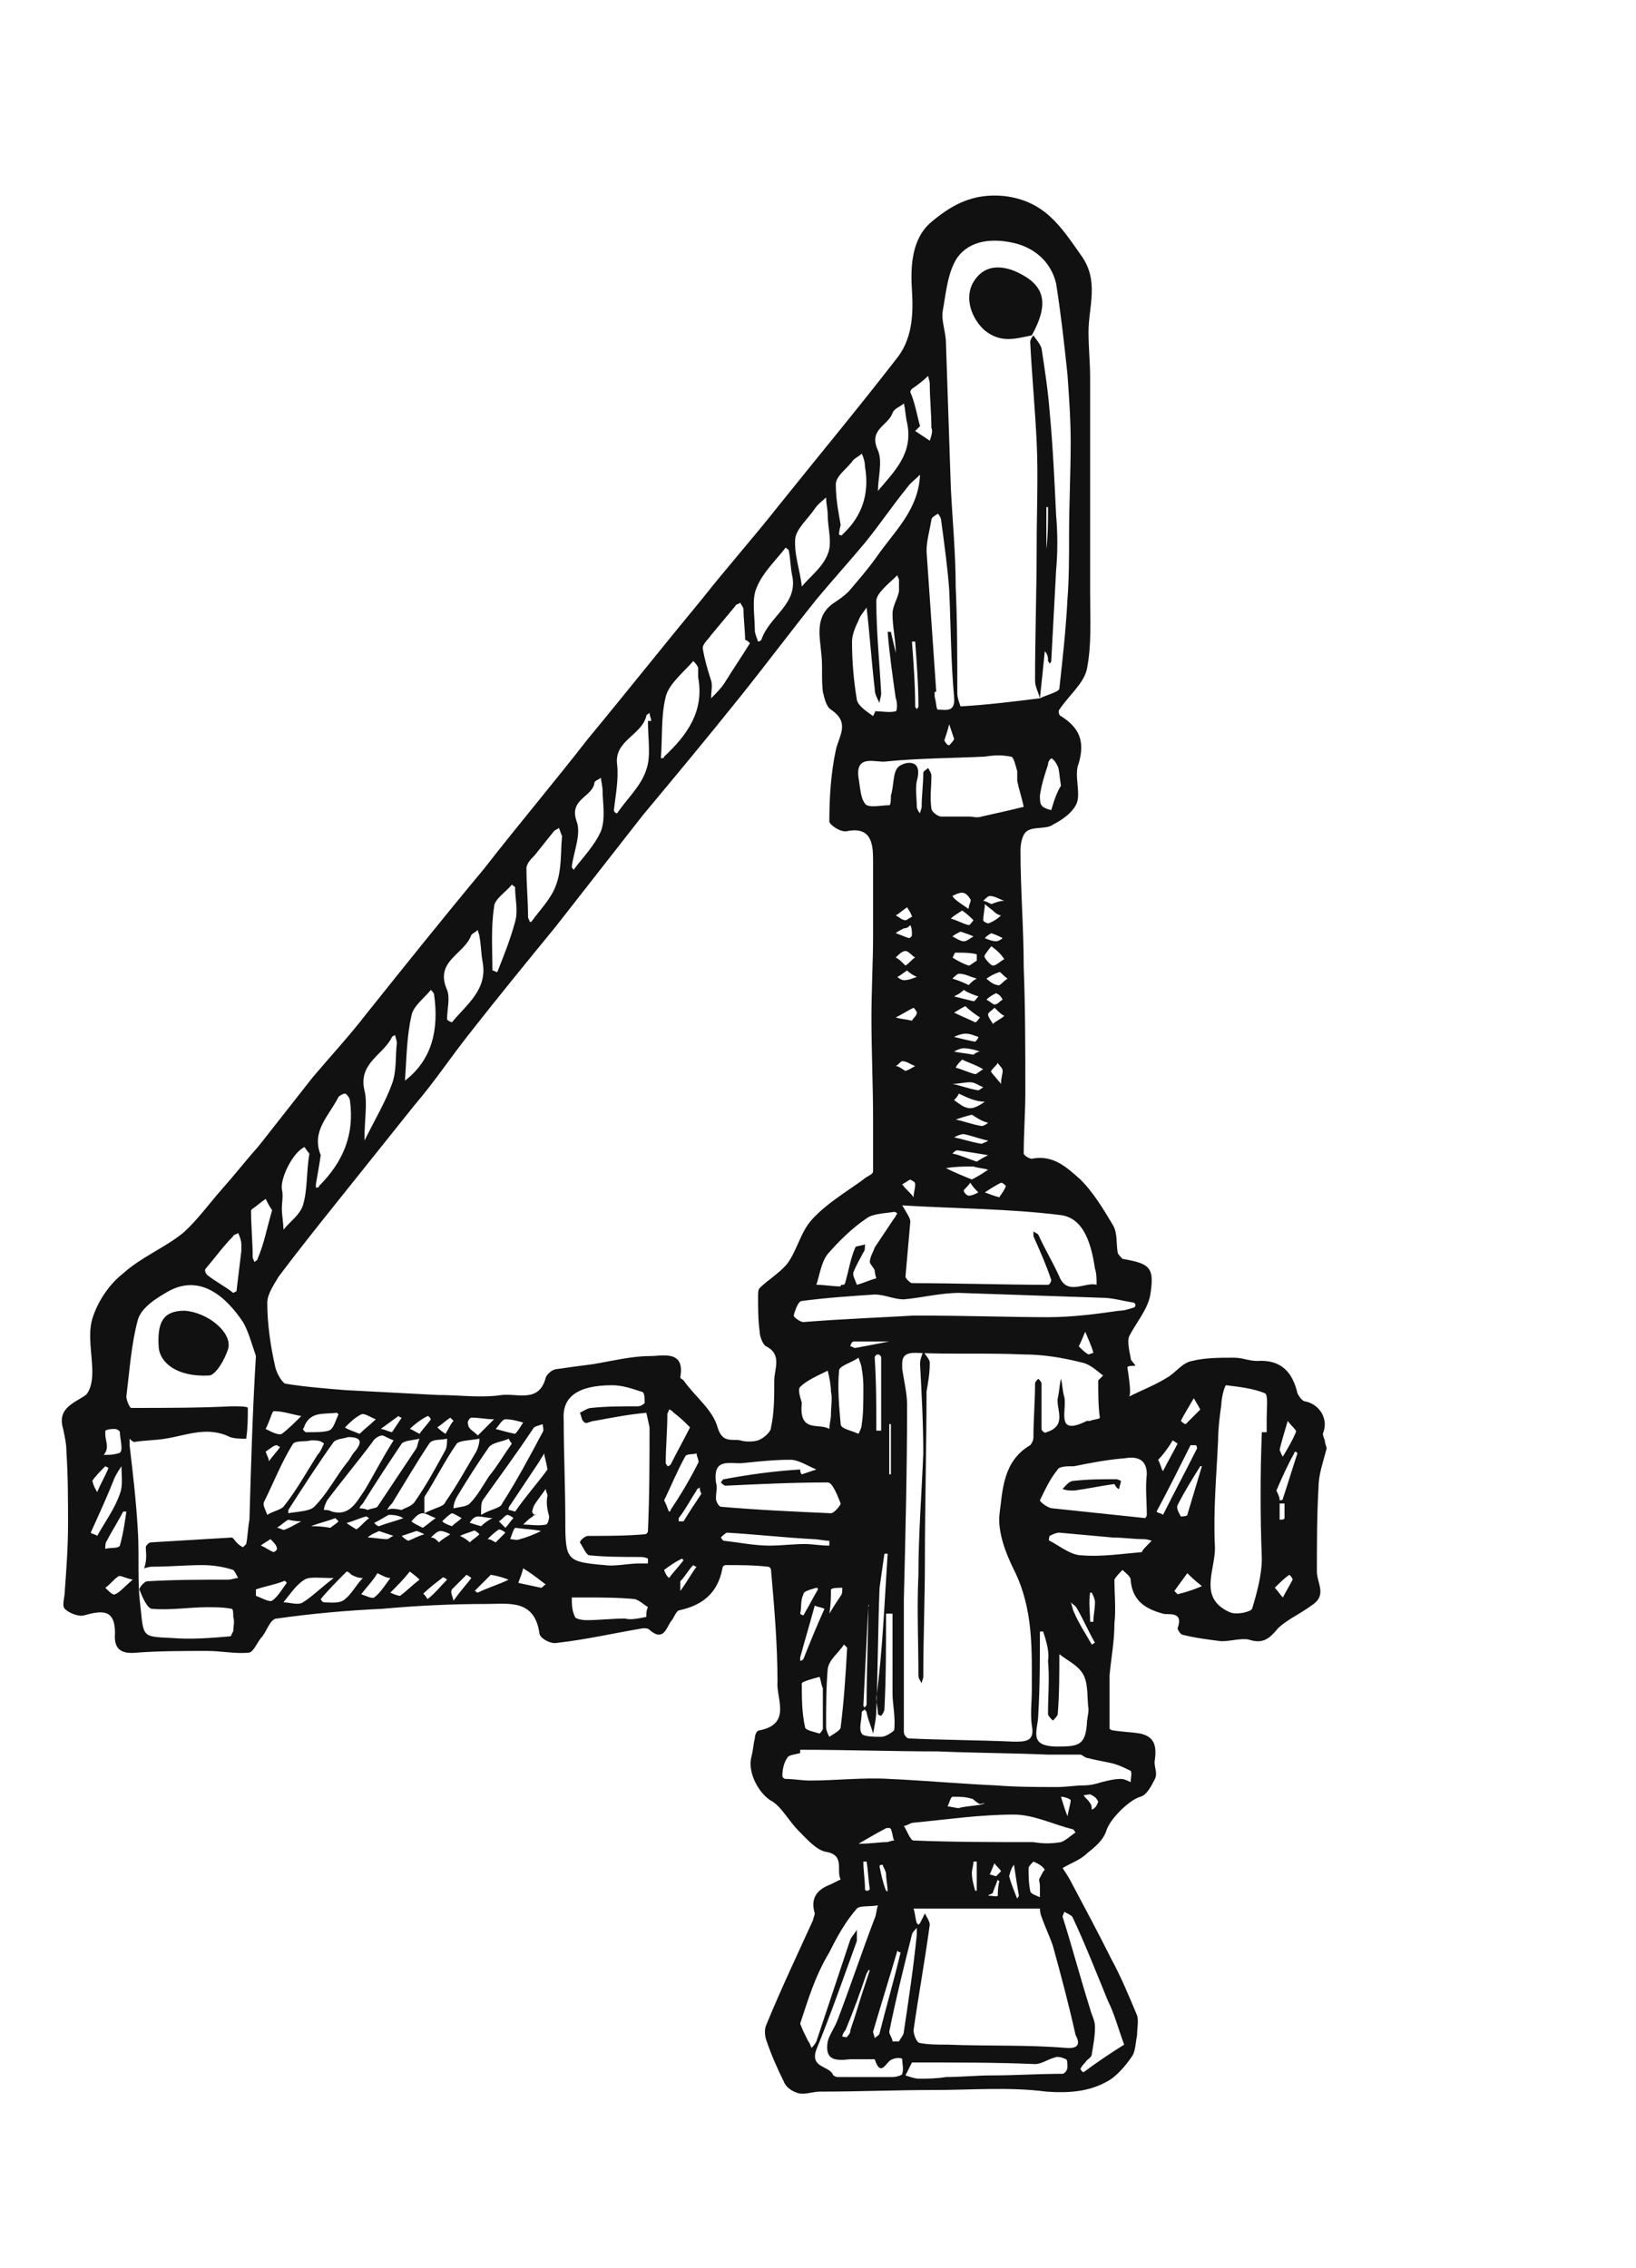 <?xml version="1.0" encoding="utf-8"?>
<!-- Generator: Adobe Illustrator 19.1.0, SVG Export Plug-In . SVG Version: 6.00 Build 0)  -->
<svg version="1.1" id="Layer_1" xmlns="http://www.w3.org/2000/svg" xmlns:xlink="http://www.w3.org/1999/xlink" x="0px" y="0px"
	 width="101px" height="140px" viewBox="0 0 101 140" style="enable-background:new 0 0 101 140;" xml:space="preserve">
<style type="text/css">
	.st0{fill-rule:evenodd;clip-rule:evenodd;fill:#111111;}
</style>
<g>
	<g>
		<path class="st0" d="M69.7,86.2c0.8-0.4,1.6-0.7,2.4-1.2c0.5-0.3,0.9-0.9,1.5-1c0.8-0.2,1.7-0.2,2.6-0.2c0.5,0,0.9,0.2,1.4,0.2
			c1.5-0.1,2.2,0.7,2.5,2c0.1,0.2,0.3,0.5,0.5,0.5c0.9,0.2,1.4,1.1,1.1,1.9c-0.1,0.2,0.1,0.4,0.1,0.6c0,0.1,0.1,0.3,0.1,0.4
			c-0.2,0.8-0.5,1.6-0.5,2.4c-0.1,1.7-0.1,3.5-0.1,5.2c0,0.7,0.6,1.4-0.2,2c-0.4,0.3-0.9,0.6-1.4,0.9c-0.3,0.2-0.6,0.4-0.8,0.6
			c-0.5,0.6-0.9,1-1.8,0.7c-0.5-0.1-1.1,0.1-1.7,0.1c-0.8-0.1-1.6-0.2-2.4-0.4c-0.1,0-0.3-0.3-0.3-0.4c0.4-1.1-0.6-0.8-0.9-0.9
			c-1.1-0.3-1.9-0.8-2-2.1c0-0.2-0.3-0.4-0.5-0.6c-0.2,0.2-0.4,0.4-0.5,0.6c0,0.9,0.1,1.8,0,2.7c0,1.1-0.2,2.1-0.3,3.2
			c0,1.1,0,2.2,0,3.3c0,0,0.1,0.1,0.2,0.1c0.6,0.1,1.1,0.1,1.7,0.2c0.9,0.2,1,0.8,0.9,1.6c-0.1,0.4,0.2,0.8,0,1.2
			c-0.2,0.4-0.5,1-0.9,1.1c-0.7,0.2-1.9,1.4-2.1,2.1c-0.2,0.6-0.7,1-1.2,1.4c-0.4,0.4-1,0.6-1.5,0.9c0.2,0.3,0.4,0.6,0.6,1
			c0.8,1.5,1.6,3,2.4,4.6c0.6,1.1,1.1,2.3,1.6,3.5c0.1,0.3,0,0.8,0,1.2c-0.1,0.5-0.1,1-0.3,1.3c-0.4,0.6-1,1.3-1.6,1.6
			c-1.1,0.6-2.3,0.7-3.7,0.6c-2.3-0.3-4.6-0.1-6.9-0.1c-2.4,0-4.7,0.1-7.1,0.1c-0.4,0-0.9,0.2-1.3,0.1c-0.4-0.1-0.8-0.4-0.9-0.7
			c-0.4-0.8-0.8-1.7-1.1-2.6c-0.1-0.3-0.1-0.7,0-0.9c0.9-2.2,1.9-4.3,2.9-6.5c0-0.1,0.1-0.3,0.1-0.4c-0.3-1,0.2-1.5,1-1.8
			c0.2-0.1,0.4-0.2,0.6-0.3c-0.3-0.5,0.3-1.5-0.9-1.7c-0.6-0.1-1.2-0.8-1.7-1.3c-0.6-0.6-1-1.4-1.6-1.8c-0.8-0.4-1.6-1.8-1.3-2.8
			c0.1-0.4,0.1-0.7,0.2-1.1c0-0.2,0.1-0.5,0.3-0.5c2-0.4,1-2,1.1-3c0-2.3-0.2-4.6-0.4-6.9c0-0.1-0.1-0.2-0.2-0.2
			c-0.9-0.1-1.7-0.1-2.6-0.1c-0.1,0-0.2,0.1-0.2,0.2c-0.3,1.6-1.3,2.3-2.7,2.6c-0.2,0.1-0.3,0.5-0.5,0.7c-0.3,0.5-0.5,1.2-1.3,0.5
			c-0.1-0.1-0.2-0.1-0.4-0.1c-1.8,0.3-3.5,0.7-5.3,0.9c-0.4,0.1-1.1-0.3-1.1-0.6c-0.3-2.1-1.9-1.8-3.2-1.8c-2.2,0-4.3,0.1-6.5,0.3
			c-2.2,0.1-4.4,0.3-6.5,0.6c-0.4,0-0.6,0.7-0.9,1.1c-0.3,0.3-0.5,0.9-0.8,1c-0.8,0.1-1.7-0.1-2.6-0.1c-1.4,0-2.9,0-4.3,0.1
			c-0.9,0.1-1.5-0.1-1.4-1.2c0-1.5-0.8-1.4-1.9-1.1c-0.3,0.1-0.9-0.1-1.2-0.4c-0.2-0.2,0-0.7,0-1.1c0.1-1.4,0.2-2.7,0.2-4.1
			c0-1.5,0-3-0.1-4.5c0-0.5-0.1-0.9-0.2-1.4c-0.4-1.3,0.7-1.6,1.4-2.1c0.3-0.3,0.4-0.9,0.4-1.4c0-1.1-0.3-2.3,0-3.3
			c0.3-1,1-2.1,1.9-2.8c1.1-1,2.6-1.6,3.7-2.5c0.9-0.8,1.6-1.8,2.4-2.7c0.8-0.9,1.5-1.8,2.3-2.7c1.1-1.4,2.2-2.8,3.3-4.2
			c1.1-1.3,2.3-2.6,3.3-3.9c2.4-3,4.8-6,7.3-9c2.1-2.7,4.3-5.3,6.4-8c2.4-2.9,4.7-5.8,7.1-8.7c1.5-1.9,3.1-3.7,4.6-5.6
			c2.4-3,4.9-6,7.3-9.1c1-1.2,1.1-2.7,1-4.3c-0.1-1.5,0-3.2,1.2-4.2c1.2-1,2.5-1.8,4.5-1.6c2.5,0.3,3.5,1.9,4.7,3.6
			c1.2,1.6,0.5,3.2,0.5,4.8c0,0.9,0.1,1.9,0.1,2.8c0,2.8,0,5.6,0,8.5c0,1.6,0,3.2,0,4.8c0,1.6,0.1,3.2-0.2,4.7
			c-0.2,0.9-1.1,1.6-1.7,2.5c-0.1,0.1,0,0.4,0.1,0.4c1.1,0.7,1.5,1.5,1.1,2.9c-0.3,0.7,0.1,1.7-0.1,2.4c-0.2,0.6-0.9,1.1-1.5,1.4
			c-0.4,0.3-1.2,0.1-1.6,0.4c-0.3,0.2-0.4,0.8-0.4,1.2c0,2.4,0.2,4.8,0.2,7.2c0.1,2.6,0.1,5.1,0.1,7.7c0,1.3-0.1,2.5-0.1,3.8
			c0,0.1,0.4,0.4,0.6,0.3c1.3-0.2,2.1,0.6,2.9,1.3c0.8,0.8,1.4,1.8,2,2.8c0.3,0.5,0.2,1.1,0.3,1.7c0,0.1,0.2,0.3,0.3,0.4
			c1.7,0.3,2,0.5,1.7,2.3c-0.2,0.9-0.9,1.7-1.3,2.5c-0.1,0.3,0,0.8,0.1,1.3c0,0.2,0.2,0.3,0.3,0.5c-0.2,0-0.5,0-0.5,0.1
			C69.8,85.7,69.8,86.1,69.7,86.2L69.7,86.2z M64.2,43.1L64.2,43.1c0.4-0.2,1.2-0.4,1.2-0.6c0.2-1.8,0.4-3.6,0.5-5.5
			c0.1-1.3,0.1-2.6,0.1-4c0-1.9,0.1-3.8,0.1-5.7c0-1.4-0.1-2.8-0.2-4.2c-0.2-1.9-0.4-3.7-0.7-5.6c-0.3-1.3-1.3-2.2-2.6-2.5
			c-1.3-0.3-2.7-0.2-3.5,0.9c-0.6,0.9-0.7,2.2-0.9,3.3c-0.1,0.6,0.2,1.3,0.2,2c0.1,3,0.2,5.9,0.3,8.9c0.1,2,0.3,4.1,0.3,6.1
			c0.1,2.2,0.1,4.4,0.1,6.6c0,0.3,0.2,0.8,0.2,0.8C61,43.5,62.6,43.3,64.2,43.1L64.2,43.1L64.2,43.1z M56.8,29.3L56.8,29.3
			c-0.3,0.3-0.6,0.5-0.8,0.8c-0.9,1.1-1.7,2.3-2.6,3.4c-1,1.2-2,2.3-3,3.5c-1.6,2-3.1,4-4.7,6c-2,2.5-4,4.9-6,7.3
			c-1.8,2.3-3.6,4.6-5.4,6.9c-1.8,2.2-3.6,4.4-5.4,6.7c-1.1,1.4-2.1,2.9-3.3,4.3c-1.6,2-3.2,4-4.8,6c-1.2,1.5-2.4,3-3.6,4.6
			c-0.3,0.5-0.7,1.1-0.7,1.6c0,1.3,0.2,2.7,0.5,4c0.1,0.4,0.4,0.9,0.6,1c1.2,0.2,2.5,0.3,3.7,0.4c1.9,0.1,3.8,0.2,5.7,0.3
			c1.3,0,2.7,0.2,4,0c1-0.1,2.3,0.5,2.7-1.1c0.1-0.2,0.4-0.5,0.7-0.5c0.7-0.1,1.4-0.2,2.2-0.3c1.2-0.2,2.4-0.5,3.5-0.5
			c0.8,0,2.2-0.4,1.9,1.3c0,0.1,0.1,0.1,0.2,0.2c0.7,1,1.8,1.8,2.1,2.9c0.3,1,0.9,0.7,1.4,0.8c0.3,0.1,0.8,0.1,1.1,0
			c0.3-0.1,0.8-0.5,0.8-0.8c0.2-0.9,0.2-1.9,0.2-2.9c0-0.7,0.5-1.6-0.5-2.1c-0.2-0.1-0.4-0.6-0.4-0.9c-0.1-0.7-0.1-1.5-0.1-2.2
			c0-0.2,0-0.4,0.1-0.5c0.5-0.5,1.2-0.9,1.7-1.5c0.6-0.8,0.8-1.9,1.5-2.7c0.9-1,2.1-1.7,3.2-2.5c0.2-0.2,0.6-0.3,0.6-0.5
			c0-1.1,0-2.2,0-3.2c0-2.1-0.1-4.2-0.1-6.3c0-1.7,0.1-3.4,0.1-5.1c0-1.5,0-3.1,0-4.6c0-1-0.1-2.1-1.6-1.8c-0.4,0.1-1.1-0.4-1.1-0.6
			c0-1.5,0.1-3,0.4-4.4c0.2-0.9,0.9-1.7-0.3-2.5c-0.3-0.2-0.4-0.7-0.5-1.1c-0.1-0.8,0-1.6-0.1-2.4c-0.1-1.1-0.4-2.3,0.8-3.1
			c0.3-0.2,0.6-0.4,0.9-0.7c0.6-0.7,1.2-1.4,1.7-2.1C55.2,32.8,56.7,31.5,56.8,29.3L56.8,29.3z M67.8,85.2L67.8,85.2
			c0.1-0.1,0.2-0.2,0.3-0.3c-0.4-0.3-0.8-0.7-1.3-0.8c-1.2-0.3-2.4-0.5-3.6-0.5c-2.2-0.1-4.5,0-6.7-0.1c-0.9,0-0.8,0.5-0.8,1
			c0.1,0.7,0.3,1.5,0.3,2.2c0,4-0.1,8-0.2,12c0,2.7,0,5.5,0,8.2c0,0.2,0.2,0.4,0.3,0.4c2.2,0.1,4.3,0.1,6.5,0.2c0.7,0,1.3,0,1.1-1
			c-0.1-0.7,0-1.5,0-2.2c0-2.5,0.1-5-1.1-7.4c-0.5-1-1-2.3-0.9-3.4c0.2-1.5,0.2-3.3,1.9-4.3c0.1-0.1,0.2-0.3,0.2-0.5
			c0-1.1,0.1-2.2,0.1-3.3c0-0.1,0.1-0.2,0.2-0.3c0.1,0.1,0.2,0.2,0.2,0.3c0,0.9,0,1.9,0,2.8c0,0.1,0.2,0.3,0.3,0.2
			c1.3-0.4,0.6-1.4,0.7-2.1c0.1-0.4,0.1-0.8,0.2-1.2c0.1,0.4,0.1,0.8,0.2,1.1c0.2,0.8-0.6,2.5,1.4,1.5c0,0,0.1,0,0.2,0
			c0.2-0.1,0.6-0.1,0.6-0.2C67.8,86.8,67.8,86,67.8,85.2L67.8,85.2z M15.8,83.7L15.8,83.7c-0.3-0.9-0.5-1.6-0.8-2.1
			c-1-1.5-2.6-3-4.6-1.9c-0.7,0.4-1.7,1-1.9,1.8C8.1,83,8,84.6,7.8,86.2c0,0.2,0.2,0.7,0.3,0.7c2.1,0,4.2,0,6.2-0.1c0.4,0,1,0,1,0.1
			c0,0.6,0,1.2-0.1,1.9c-0.3,0-0.7,0-1-0.1c-1.4-0.7-2.7-0.1-4,0.1c-0.6,0.1-1.3,0.1-1.9,0.2c-0.1,0-0.2-0.1-0.3-0.2
			c0,0.1,0,0.2,0,0.4c0.2,1.7,0.4,3.4,0.5,5.1c0.1,1.4,0,2.8,0.1,4.2c0.3,2.6,0,2.5,2,2.6c1.2,0.1,2.4,0,3.6-0.1
			c0.1,0,0.1-0.2,0.2-0.3c0-0.3,0.1-0.6,0-0.9c0-0.2,0-0.5-0.1-0.5c-0.5-0.1-1-0.1-1.5-0.1c-1.1,0-2.3,0.2-3.4,0.1
			c-0.3,0-0.6-0.7-0.8-1.2c0-0.1,0.3-0.5,0.5-0.5c1.7-0.1,3.4-0.1,5-0.1c0.2,0,0.4-0.1,0.6-0.1c-0.1-0.2-0.2-0.4-0.3-0.5
			c-0.6-0.2-1.3-0.3-1.9-0.3c-1,0-2,0.1-3.1,0.1c-0.2,0-0.5,0.1-0.5,0.1C9.1,96.2,9,95.8,9,95.5c0-0.1,0.2-0.3,0.3-0.3
			c1.7-0.1,3.3-0.2,5-0.3c0.1,0,0.2,0.2,0.3,0.3c0.1,0.1,0.2,0.2,0.4,0.3c0,0,0.2-0.2,0.2-0.2c0.1-0.5,0.1-1,0.2-1.5
			C15.5,90.3,15.6,86.9,15.8,83.7L15.8,83.7z M58.1,117.8L58.1,117.8C58.1,117.8,58.1,117.8,58.1,117.8c-0.3,0-0.7,0-1,0
			c-0.2,0-0.5,0-0.7,0c0.1,0.3,0.1,0.6,0.2,0.9c0,0,0.1,0.1,0.1,0.1c0,0,0.1-0.1,0.1-0.1c0.1-0.2,0.2-0.4,0.3-0.6
			c0.1,0.2,0.3,0.5,0.3,0.7c-0.3,2.2-0.7,4.4-1,6.5c0,0.3,0.2,0.8,0.4,0.8c0.5,0.1,1.1,0.1,1.7,0.1c2.4,0.1,4.9,0,7.3,0.2
			c1.1,0.1,0.7-0.6,0.6-0.8c-0.4-1.8-0.9-3.7-1.4-5.5c-0.2-0.6-0.5-1.2-0.7-1.8c-0.1-0.2-0.1-0.5-0.1-0.5
			C62.2,117.8,60.2,117.8,58.1,117.8L58.1,117.8z M55.7,74.4L55.7,74.4c0.3,0.5,0.5,0.8,0.5,1c-0.1,1.1-0.2,2.3-0.3,3.4
			c0,0.1,0.3,0.4,0.4,0.4c2.8,0,5.6,0.1,8.4,0.1c0.1,0,0.2-0.2,0.2-0.3c-0.3-0.9-0.7-1.8-1.1-2.7c0-0.1,0-0.2,0-0.3
			c0.1,0.1,0.2,0.1,0.3,0.2c0.4,0.9,0.9,1.7,1.3,2.6c0.5,1.2,1.6,0.3,2.3,0.5c0-0.3,0-0.7-0.1-1C67.4,77,67,75.2,65.5,75
			C62.3,74.6,59,74.6,55.7,74.4L55.7,74.4z M40.1,88.1L40.1,88.1c-0.1-0.5-0.2-0.9-0.2-0.9c-1.1,0.1-2.1,0.3-3.2,0.5
			c-0.2,0-0.5,0.2-0.6,0.1c-0.2-0.1-0.2-0.4-0.3-0.6c0.2-0.1,0.5-0.3,0.7-0.3c1-0.1,1.9-0.1,2.9-0.1c0.2,0,0.4-0.2,0.4-0.2
			c0-0.3,0-0.7-0.2-0.7c-0.6-0.2-1.2-0.4-1.8-0.4c-2.1,0-3.1,0.7-3,2.1c0,2.1,0.1,4.2,0.1,6.3c0,2.4,0.1,2.5,2.4,2.7
			c0.7,0.1,1.4-0.1,2.2-0.1c0.2,0,0.4,0,0.5,0c0,0,0-0.3,0-0.3c-0.2-0.1-0.4-0.1-0.5-0.1c-1,0-2.1,0-3.1-0.1c-0.2,0-0.4-0.5-0.6-0.8
			c0-0.1,0.3-0.4,0.5-0.4c1.2,0,2.3,0,3.5-0.1c0.1,0,0.2-0.1,0.2-0.2C40.1,92.3,40.1,90.1,40.1,88.1L40.1,88.1z M77.9,88.4
			L77.9,88.4c0.1,0,0.2,0,0.3,0c0-0.3,0-0.6,0-0.9c0-0.5,0.1-1.4-0.1-1.5c-0.7-0.3-1.6-0.4-2.4-0.5c-0.1,0-0.3,0.8-0.3,1.2
			c-0.1,0.7-0.2,1.5-0.2,2.2c-0.1,2.2-0.3,4.3-0.2,6.5c0.1,1.4-1.1,3.2,0.9,4.1c0.4,0.2,1.3,0,1.4-0.2c0.3-1,0.6-2.1,0.6-3.1
			C77.8,93.6,77.8,91,77.9,88.4L77.9,88.4z M49.4,108L49.4,108c0,0.1,0,0.1,0,0.2c-0.3,0.1-0.7,0.1-0.8,0.3
			c-0.2,0.3-0.3,0.7-0.3,1.1c0,0.1,0.1,0.2,0.2,0.2c0.5,0,1,0.1,1.5,0.1c1.6,0,3.3-0.2,4.9-0.1c2.2,0.1,4.4,0.3,6.6,0.4
			c1.3,0.1,2.5,0.1,3.8,0.1c0.5,0,1.1-0.1,1.6-0.1c0.4,0,0.8-0.1,1.1-0.2c0.4-0.1,0.8-0.2,1.2-0.2c0.2,0,0.4,0.1,0.6,0.2
			c0-0.2,0.1-0.6,0-0.7c-0.4-0.2-0.8-0.4-1.3-0.5c-0.5-0.1-1-0.2-1.4-0.3c-0.1,0-0.3-0.2-0.4-0.2c-0.7,0-1.4,0-2,0
			c-2.3-0.1-4.5-0.1-6.8-0.2C55.1,108.1,52.3,108,49.4,108L49.4,108z M56.4,81.2L56.4,81.2c3.5,0,5.9,0.1,8.3,0.1
			c1.5,0,3-0.2,4.4-0.4c0.3,0,0.6-0.1,0.9-0.2c0.1,0,0.1-0.2,0.1-0.2c0,0-0.1-0.1-0.1-0.1c-0.7-0.1-1.3-0.3-2-0.3
			c-2.9-0.1-5.8-0.2-8.8-0.3c-1.1,0-2.3,0.3-3.4,0.4c-0.6,0-1.2-0.3-1.8-0.3c-1.5,0.1-3,0.2-4.5,0.4c-0.2,0-0.4,0.5-0.5,0.9
			c0,0.1,0.4,0.4,0.6,0.4C52.1,81.4,54.8,81.3,56.4,81.2L56.4,81.2z M59.8,50.4L59.8,50.4C59.8,50.4,59.8,50.4,59.8,50.4
			c0.3,0,0.5,0.1,0.8,0c0.9-0.2,1.8-0.4,2.6-0.6c-0.1-0.5-0.3-1.1-0.4-1.6c0-0.2,0-0.4,0-0.6c-0.1-0.3-0.2-0.9-0.4-0.9
			c-0.5-0.1-1-0.1-1.6,0c-2.1,0.1-4.1,0.1-6.1,0.3c-0.6,0.1-1.9-0.5-1.7,1c0.1,0.5,0.1,1.2,0.4,1.6c0.2,0.3,1,0.1,1.5,0.1
			c0.1,0,0.1-0.4,0.1-0.6c0.2-0.6,0.1-1.5,0.5-1.8c0.4-0.3,1.5-0.5,1.1,0.9c-0.1,0.5,0,1.1,0,1.6c0,0.1,0.1,0.3,0.2,0.4
			c0-0.1,0.1-0.3,0.1-0.4c0-0.7,0.1-1.4,0.1-2.1c0-0.1,0.2-0.2,0.3-0.3c0.1,0.2,0.2,0.3,0.2,0.5c0,0.7-0.1,1.3,0,2
			c0,0.2,0.4,0.5,0.6,0.5C58.6,50.4,59.2,50.4,59.8,50.4L59.8,50.4z M66.3,90.5L66.3,90.5C66.3,90.4,66.3,90.4,66.3,90.5
			c-0.4,0-0.9,0-1,0.2c-0.5,0.6-0.8,1.3-1.1,1.9c0,0.1,0.5,0.5,0.8,0.5c1.9,0.2,3.8,0.4,5.7,0.6c0,0,0.1-0.1,0.1-0.2
			c0-0.8-0.1-1.7,0-2.5c0-1-0.7-1.1-1.3-1C68.3,90.1,67.3,90.3,66.3,90.5L66.3,90.5z M49.4,124.9L49.4,124.9
			c0.1,0.3,0.3,0.7,0.5,1.1c0.1,0.1,0.1,0.2,0.2,0.4c0.1-0.1,0.2-0.2,0.3-0.4c0.7-2.1,1.4-4.2,2.1-6.3c0.1-0.2,0.3-0.4,0.4-0.6
			c0,0.2,0,0.5,0,0.7c-0.8,2.2-1.6,4.5-2.5,6.7c-0.4,1.1,0.7,1,1,1.5c0,0.1,0.2,0.2,0.3,0.2c1.1,0,2.2,0,3.4,0
			c0.2,0,0.6-0.1,0.6-0.2c0.1-0.3,0-0.6,0-0.9c0-0.1-0.4-0.1-0.6,0c-0.4,0.1-0.7,1.2-1.1,0c0,0,0,0,0,0c-0.5,0-1,0-1.5,0
			c-0.9,0.1-1.6,0.1-1.4-1.1c0.1-0.4,0.4-0.8,0.6-1.3c0.8-2.1,1.5-4.2,2.3-6.3c0.1-0.2,0.1-0.5,0.2-0.8c-0.5,0.1-1.1,0-1.3,0.2
			c-0.7,0.8-1.2,1.7-1.7,2.7C50.3,122,49.9,123.4,49.4,124.9L49.4,124.9z M49.4,90.7L49.4,90.7c0,0.1,0,0.2,0.1,0.3
			c0.3-0.1,0.6-0.2,0.9-0.3c-0.5-0.2-1.1-0.6-1.6-0.6c-1,0-1.9,0.1-2.9,0.2c-0.8,0.1-1.9-0.4-1.7,1.2c0.1,0.3,0,0.6,0,1
			c0,0.2,0.2,0.5,0.3,0.5c2.3,0.2,4.5,0.3,6.8,0.4c0.2,0,0.6-0.5,0.6-0.6c-0.2-0.5-0.5-1.3-0.8-1.3c-2.1,0-4.2,0.1-6.3,0.2
			c-0.1,0-0.2-0.1-0.3-0.2c0.1-0.1,0.1-0.2,0.2-0.2C46.3,91,47.8,90.8,49.4,90.7L49.4,90.7z M63.8,113.7L63.8,113.7
			C63.8,113.7,63.8,113.8,63.8,113.7c0.6,0.1,1.1,0.1,1.7,0c0.3-0.1,0.6-0.4,0.9-0.6c-0.1-0.1-0.1-0.2-0.2-0.2
			c-1.2-0.3-2.4-0.9-3.6-0.9c-2.1,0-4.1,0.3-6.2,0.5c-0.2,0-0.4,0.2-0.6,0.2c0.2,0.3,0.4,0.9,0.6,0.9
			C58.9,113.7,61.3,113.7,63.8,113.7L63.8,113.7z M53.5,37.5L53.5,37.5c-0.2,0.3-0.4,0.5-0.5,0.8c-0.2,0.4-0.4,0.9-0.4,1.3
			c0,1.2,0.1,2.4,0.3,3.6c0.1,0.4,0.6,0.7,1,1c0.1-0.2,0.2-0.4,0.1-0.3c0.5,0,0.9,0.1,1.3,0c0.1,0,0.1-0.6,0-0.8
			c-0.2-1.4-0.4-2.8-0.5-4.1c0.1,0,0.1,0,0.2,0c0.1,0.4,0.2,0.9,0.3,1.3c0-0.8-0.2-1.6-0.2-2.4c0-0.5,0.3-0.9,0.4-1.4
			c0-0.2,0-0.5,0-0.7c0-0.1-0.1-0.2-0.1-0.3c-0.5,0.5-1.3,1.1-1.3,1.6c0,1.9,0.2,3.8,0.3,5.7c0,0.2-0.1,0.4-0.1,0.6
			C54.1,43,54,42.8,54,42.5C53.8,40.8,53.7,39.2,53.5,37.5L53.5,37.5z M64.4,100.7L64.4,100.7c-0.1,0-0.2,0-0.2,0
			c0,1.7,0,3.4-0.1,5.1c0,1-0.7,2,1.2,2c1.3,0,1.7-0.1,1.8-1.4c0-0.3,0.1-0.6,0.1-0.9c-0.1-0.7,0-1.5-0.3-2.1
			c-0.3-0.6-1-0.9-1.5-1.3c0,1.2,0,2.5-0.1,3.7c0,0.1-0.2,0.3-0.3,0.4c-0.1-0.1-0.3-0.3-0.3-0.4c0-1.1,0.1-2.2,0-3.3
			C64.8,102,64.6,101.3,64.4,100.7L64.4,100.7z M57.8,42.7L57.8,42.7c0,0-0.1,0-0.1,0c0,0.1,0,0.2,0,0.3c0.1,0.3,0.1,0.8,0.2,0.8
			c0.5,0,1.1,0.2,1-0.8c-0.2-2.2-0.2-4.4-0.3-6.6c-0.1-1.4-0.3-2.8-0.5-4.3c0-0.1-0.1-0.3-0.2-0.4c-0.1,0.1-0.4,0.2-0.4,0.4
			c-0.1,0.6-0.3,1.3-0.3,1.9C57.4,36.9,57.6,39.8,57.8,42.7L57.8,42.7z M69.4,126.2L69.4,126.2c-0.4-1.1-0.6-1.9-1-2.7
			c-0.7-1.7-1.4-3.5-2.2-5.2c-0.1-0.1-0.3-0.2-0.5-0.3c0,0.1-0.1,0.2-0.1,0.3c0.6,1.9,1.1,3.8,1.7,5.7c0.1,0.4,0.3,0.7,0.3,1.1
			c0,0.6-0.1,1.1-0.2,1.7c0,0.2-0.3,0.3-0.4,0.5c-0.1,0.1-0.2,0.2-0.3,0.4c0,0,0.1,0.2,0.2,0.2C67.7,127.3,68.6,126.7,69.4,126.2
			L69.4,126.2z M52.1,79.3L52.1,79.3c0,0,0.1-0.1,0.1-0.2c0.2-0.7,0.3-1.4,0.6-2.1c0-0.1,0.4-0.1,0.6-0.2c0,0.2,0,0.4-0.1,0.5
			c-0.2,0.4-0.4,0.7-0.6,1.2c-0.1,0.2,0.1,0.5,0.2,0.8c0.4-0.1,0.8-0.3,1.2-0.4c0,0-0.1-0.3-0.1-0.5c-0.1-0.2-0.3-0.4-0.3-0.5
			c0-0.3,0.2-0.6,0.3-0.9c0.4-0.6,0.8-1.2,1.2-1.8c0.1-0.1,0.1-0.2,0.2-0.3c0,0-0.1-0.1-0.2-0.1c-0.6,0.1-1.3,0.1-1.7,0.4
			c-0.9,0.6-1.7,1.4-2.4,2.2c-0.4,0.5-0.5,1.3-0.7,1.9c0.5,0,1,0.1,1.5,0.1C51.9,79.3,51.9,79.3,52.1,79.3L52.1,79.3z M56.3,127.3
			L56.3,127.3c0,0-0.2,0.4-0.4,0.8c0.3,0.1,0.6,0.2,0.8,0.2c0.6,0,1.1,0,1.7-0.1c0.9,0,1.9-0.1,2.8-0.1c1.5,0,2.9-0.1,4.4-0.1
			c0.1,0,0.3-0.2,0.3-0.4c0-0.2,0-0.5-0.1-0.5c-0.2-0.1-0.5-0.2-0.7-0.1c-0.4,0.1-0.8,0.4-1.2,0.4C61.6,127.3,59.2,127.3,56.3,127.3
			L56.3,127.3z M43.1,41.8L43.1,41.8c0-0.1,0-0.2,0-0.3c0-0.1,0-0.2,0-0.3c-0.1-0.2-0.2-0.3-0.3-0.4c-0.6,0.7-1.5,1.4-1.7,2.2
			c-0.3,1.2-0.2,2.5-0.3,3.8c0.1,0,0.2,0,0.2-0.1C42.4,45.4,43.5,43.9,43.1,41.8L43.1,41.8z M46.3,39.7L46.3,39.7
			c-0.1-0.1-0.2-0.2-0.3-0.2c0-0.6-0.1-1.3-0.1-1.9c0-0.1-0.1-0.2-0.2-0.4c-0.1,0.1-0.3,0.1-0.3,0.2c-0.5,0.6-1,1.2-1.5,1.8
			c-0.2,0.3-0.6,0.6-0.5,0.9c0.1,0.6,0.3,1.3,0.5,1.9c0.1,0.3,0,0.7,0,1.1c0.3-0.3,0.6-0.6,0.8-0.9C45.2,41.4,45.8,40.5,46.3,39.7
			L46.3,39.7z M40,44.5L40,44.5c0.1,0,0.1,0,0.2,0c0-0.2-0.1-0.3-0.1-0.5c-0.1,0.1-0.2,0.1-0.2,0.2c-0.3,1.2-2,1.5-1.8,3
			c0.1,0.9-0.1,1.9-0.2,2.8c0,0.1,0.1,0.2,0.2,0.2c0.6-0.9,1.5-1.7,1.8-2.7C40.2,46.7,40,45.6,40,44.5L40,44.5z M29.8,59.4
			L29.8,59.4c-0.1-0.5-0.1-1.1-0.2-1.6c0-0.1-0.1-0.3-0.1-0.4c-0.1,0.1-0.3,0.2-0.4,0.3c-0.4,1.2-2.3,1.6-1.5,3.4
			c0.2,0.5,0,1.2,0,1.8c0,0.1,0.3,0.2,0.3,0.2C28.8,62,30.1,61.1,29.8,59.4L29.8,59.4z M19.2,88.9L19.2,88.9c-0.3,0.1-0.9,0-1.1,0.2
			c-0.7,1.1-1.2,2.4-1.8,3.6c-0.1,0.2,0.1,0.5,0.2,0.8c0.3-0.2,0.8-0.3,1-0.5c0.8-1,1.4-2.1,2.1-3.2c0.2-0.2,0.3-0.5,0.4-0.7
			C19.8,88.9,19.5,88.9,19.2,88.9L19.2,88.9z M48.9,35.5L48.9,35.5c-0.1-0.5-0.1-1-0.2-1.5c0-0.1-0.1-0.1-0.2-0.2
			c-0.6,0.8-1.4,1.5-1.8,2.5c-0.3,0.7-0.1,1.7-0.1,2.6c0,0.2,0.1,0.4,0.2,0.7c0.1,0,0.2-0.1,0.2-0.1C47.5,38,49.3,37.3,48.9,35.5
			L48.9,35.5z M19.8,71.3L19.8,71.3c-0.1,0.7-0.2,1.2-0.3,1.8c0,0.1,0,0.2,0,0.2c0.1,0,0.2,0,0.2-0.1c1.5-1.5,2.2-3.2,1.9-5.3
			c0-0.1-0.2-0.4-0.3-0.4c-0.1,0-0.3,0.1-0.4,0.2C20.3,68.9,19.2,69.8,19.8,71.3L19.8,71.3z M34.7,51.6L34.7,51.6
			c-0.1-0.2-0.1-0.3-0.2-0.5c-0.1,0.1-0.2,0.1-0.3,0.2c-0.4,0.5-0.8,1-1.2,1.5c-0.2,0.2-0.5,0.5-0.5,0.8c0,1,0.1,2,0.1,3
			c0,0.1,0.1,0.2,0.1,0.3c0,0,0.1,0,0.1,0c0.5-0.7,1.2-1.4,1.5-2.2C34.7,53.7,34.6,52.6,34.7,51.6L34.7,51.6z M49.5,36.2L49.5,36.2
			c0.5-0.6,1.3-1.2,1.6-2c0.3-0.7,0-1.6,0-2.4c0-0.4-0.1-0.7-0.1-1.1c-0.2,0.2-0.5,0.4-0.7,0.7c-0.4,0.6-1.1,1.2-1.2,1.8
			C49,34.2,49.4,35.2,49.5,36.2L49.5,36.2z M22.5,70.4L22.5,70.4c0.7-1.4,1.3-2.4,1.7-3.5c0.3-0.8,0.2-1.7,0.3-2.5
			c0-0.2-0.1-0.4-0.1-0.5c-0.1,0-0.2,0.1-0.2,0.1c-0.5,1.1-2.1,1.6-1.7,3.3C22.7,68.1,22.5,69,22.5,70.4L22.5,70.4z M54.8,95.9
			L54.8,95.9c-0.1,0-0.1,0-0.2,0c-0.1,0.7-0.2,1.4-0.3,2.1c-0.1,2.5-0.1,5-0.2,7.5c0,0.5-0.1,1-0.2,1.5c-0.1-0.4-0.3-0.8-0.4-1.3
			c0-0.1-0.1-0.1-0.1-0.2c-0.1,0.1-0.2,0.1-0.2,0.2c0,0.5-0.2,1,0,1.3c0.1,0.2,0.8,0.2,1.2,0.2c0.3,0,0.7-0.3,0.8-0.4
			c0.1-0.8-0.1-1.6-0.1-2.3c0-1.6,0-3.3,0-4.9c-0.1,0-0.3,0-0.4,0c0,2,0,4-0.1,5.9c0,0.1-0.1,0.3-0.2,0.4c-0.1,0-0.2-0.1-0.2-0.1
			c0-0.3-0.1-0.7-0.1-1C54.5,101.8,54.6,98.9,54.8,95.9L54.8,95.9z M21.5,88.7L21.5,88.7c-0.3,0.1-0.7,0.1-0.9,0.3
			c-1,1.4-1.9,2.8-2.8,4.2c0,0,0,0.1,0,0.2c0.5-0.1,1.3-0.1,1.6-0.4c0.8-0.8,1.3-1.8,2-2.7c0.2-0.2,0.3-0.5,0.5-0.7
			C22.4,89,22.3,88.7,21.5,88.7L21.5,88.7z M24.3,88.9L24.3,88.9c-0.3-0.1-0.6-0.3-0.7-0.3c-0.2,0-0.5,0.2-0.6,0.4
			c-0.9,1.2-1.9,2.4-2.8,3.6C20.1,92.8,20,93,20,93.2c0.2,0,0.3,0,0.5,0.1c1.1,0.3,1.5-0.6,2-1.3C23.1,91,23.6,90,24.3,88.9
			L24.3,88.9z M54.2,30.3L54.2,30.3c1-1.2,2.2-2.3,1.8-4.2c-0.1-0.4-0.1-0.8-0.2-1.2c-0.2,0.2-0.6,0.3-0.7,0.6
			c-0.3,0.8-1.5,1-0.9,2.3C54.5,28.5,54.2,29.5,54.2,30.3L54.2,30.3z M39.9,99.8L39.9,99.8c0-0.2,0-0.4,0.1-0.6
			c-0.3-0.2-0.5-0.4-0.8-0.5c-1-0.1-2.1-0.1-3.1-0.1c-0.3,0-0.5,0-0.8,0c0,0.4,0,0.8,0.2,1.2c0,0.1,0.4,0.2,0.7,0.2
			c0.8,0,1.6-0.1,2.4-0.1C38.9,100,39.4,99.9,39.9,99.8L39.9,99.8z M37.2,48.8L37.2,48.8c0-0.3-0.1-0.6-0.1-0.8
			c-0.1,0.1-0.4,0.2-0.4,0.3c-0.1,0.9-1.6,1-1.1,2.4c0.3,0.8-0.2,1.9-0.3,2.8c0,0.1,0.1,0.1,0.1,0.2c0.6-0.8,1.3-1.5,1.7-2.4
			C37.4,50.5,37.2,49.5,37.2,48.8L37.2,48.8z M25,66.7L25,66.7c1.7-1.3,2.1-3.2,1.8-5.3c0-0.1-0.1-0.2-0.2-0.3
			c-0.4,0.5-1.1,1-1.2,1.6C25.1,64,25.1,65.4,25,66.7L25,66.7z M51.9,32.4L51.9,32.4c-0.1,0.4-0.1,0.5-0.1,0.6c0,0,0.2,0.1,0.2,0
			c1.2-1.1,1.7-2.5,1.4-4.2c0-0.3-0.1-0.6-0.2-0.8c-0.2,0.2-0.5,0.3-0.6,0.5c-0.4,0.5-1,0.9-1,1.4C51.6,30.9,51.8,31.8,51.9,32.4
			L51.9,32.4z M26.2,93.4L26.2,93.4c0.8-0.4,1.2-0.4,1.3-0.7c0.7-1,1.3-2.1,1.9-3.1c0.1-0.2,0.2-0.5,0.2-0.8
			c-0.5,0.1-1.2,0.1-1.4,0.3c-0.7,1-1.3,2.2-2,3.3C26.2,92.6,26.2,92.8,26.2,93.4L26.2,93.4z M53.3,85.6L53.3,85.6
			c0-0.1,0-0.6-0.1-1.1c0-0.2-0.1-0.4-0.2-0.7c-0.4,0.3-1.2,0.5-1.2,0.8c-0.1,1.1,0,2.2,0.1,3.3c0,0.3,0.7,0.4,1.1,0.6
			c0.1-0.2,0.2-0.4,0.2-0.6C53.3,87.3,53.3,86.6,53.3,85.6L53.3,85.6z M49.5,86.6L49.5,86.6c-0.2,1.9,1.1,1.2,1.7,1.6
			c0-0.3,0.1-0.6,0.1-0.9c0-0.5,0.1-1,0-1.4c0-0.4-0.1-0.9-0.2-1.3c-0.6,0.3-1.3,0.6-1.7,1C49.2,85.8,49.5,86.5,49.5,86.6L49.5,86.6
			z M29.7,93.5L29.7,93.5c0.7-0.4,1.2-0.4,1.3-0.7c0.9-1.4,1.7-2.9,2.5-4.4c0.1-0.1,0-0.4,0-0.5c-0.2,0.1-0.5,0.1-0.6,0.3
			c-1,1.5-2.1,3-3.1,4.4C29.7,92.8,29.7,93,29.7,93.5L29.7,93.5z M19.1,71.2L19.1,71.2c-0.1-0.1-0.3-0.4-0.3-0.4
			c-0.7,0.3-1.5,1.9-1.4,2.6c0.1,0.4,0,0.8,0,1.2c0,0.4,0.1,0.9,0.1,1.3c0.4-0.5,1-0.9,1.2-1.5C19,73.4,18.9,72.4,19.1,71.2
			L19.1,71.2z M24.8,93.2L24.8,93.2c0.1-0.1,0.6-0.2,0.8-0.5c0.7-1,1.3-2.1,1.9-3.2c0.1-0.2,0.1-0.5,0.1-0.7c-0.4,0.1-0.9,0-1.1,0.3
			c-0.8,1.2-1.5,2.4-2.3,3.7c-0.1,0.1-0.2,0.2-0.3,0.4C24.1,93.1,24.3,93.1,24.8,93.2L24.8,93.2z M30.4,59.9L30.4,59.9
			c0.1,0,0.2,0.1,0.3,0.1c0.4-1,0.8-2,1.1-3.1c0.2-0.7,0-1.4,0-2.1c0-0.1-0.1-0.1-0.2-0.2c-0.4,0.5-1.1,0.9-1.1,1.4
			C30.3,57.3,30.4,58.6,30.4,59.9L30.4,59.9z M71.1,95.1L71.1,95.1C70.8,95,70.7,95,70.6,95c-0.6,0-1.3-0.1-1.9-0.1
			c-1.1-0.1-2.2-0.2-3.3-0.3c-0.2,0-0.4,0.1-0.6,0.2c0,0-0.1,0.3,0,0.3c0.6,0.3,1.3,0.9,2,0.9c1.2,0.1,2.5-0.1,3.7-0.2
			C70.5,95.7,70.7,95.5,71.1,95.1L71.1,95.1z M52.3,101.7L52.3,101.7c0,0-0.1-0.1-0.2-0.2c-0.3,0.5-0.9,0.9-1,1.5
			c-0.1,1.2-0.1,2.4-0.1,3.6c0,0.2,0.1,0.4,0.2,0.6c0.3-0.2,0.7-0.4,0.7-0.6C52.1,105,52.2,103.5,52.3,101.7L52.3,101.7z M22.7,93.2
			L22.7,93.2c0.2-0.1,0.5-0.1,0.6-0.2c0.8-1.2,1.6-2.4,2.4-3.6c0.1-0.2,0.1-0.4,0.2-0.6c-0.4,0.1-0.9,0.1-1.1,0.3
			c-0.8,1.2-1.6,2.4-2.4,3.7c-0.1,0.1-0.2,0.2-0.2,0.3C22.3,93.1,22.5,93.1,22.7,93.2L22.7,93.2z M31.6,89.1L31.6,89.1
			c-0.1-0.1-0.2-0.3-0.2-0.3C31,89,30.5,89,30.2,89.3c-0.7,1-1.4,2.1-2,3.1c-0.1,0.2-0.2,0.4-0.2,0.7c0.4-0.1,0.8-0.1,1-0.3
			c0.5-0.5,0.8-1.1,1.2-1.7C30.7,90.5,31.1,89.8,31.6,89.1L31.6,89.1z M14.9,77.2L14.9,77.2c0,0,0-0.2,0-0.4c0-0.2-0.1-0.5-0.2-0.7
			c-0.1,0.1-0.3,0.1-0.3,0.2c-0.6,0.6-1.1,1.3-1.7,2c-0.1,0.1,0,0.3,0.1,0.4c0.5,0.4,1.1,0.7,1.6,1.1c0,0,0.2-0.1,0.2-0.1
			C14.7,78.8,14.8,78.1,14.9,77.2L14.9,77.2z M55.1,126L55.1,126c0.1,0,0.3,0,0.4,0c0.1-0.2,0.3-0.4,0.3-0.6c0.3-2,0.6-4,0.8-6
			c0-0.1,0-0.3,0-0.4c-0.1,0.1-0.3,0.3-0.3,0.4c-0.5,2-1,4-1.4,6C54.9,125.6,55.1,125.8,55.1,126L55.1,126z M50.8,104.2L50.8,104.2
			c-0.1-0.2-0.1-0.4-0.2-0.7c-0.4,0.1-1.1,0.3-1.1,0.4c0,0.9,0,1.8,0.2,2.7c0,0.2,0.6,0.3,0.9,0.4c0,0,0.2-0.2,0.2-0.3
			C50.8,105.9,50.8,105,50.8,104.2L50.8,104.2z M51.2,95.4L51.2,95.4c0-0.1,0-0.2,0-0.3c-0.3,0-0.7-0.1-1-0.1
			c-1.8-0.1-3.6-0.3-5.3-0.4c-0.1,0-0.3,0.2-0.4,0.3c0.1,0.1,0.1,0.2,0.2,0.2c0.9,0.1,1.9,0.3,2.8,0.3c0.7,0,1.5-0.1,2.2-0.1
			C50.1,95.3,50.7,95.4,51.2,95.4L51.2,95.4z M56.8,26.3L56.8,26.3c-0.1,0.1-0.2,0.2-0.3,0.3c0.3,0.2,0.6,0.4,0.9,0.6
			c0.1-0.3,0.2-0.6,0.1-0.8c0-0.9-0.1-1.8-0.1-2.7c0-0.2-0.1-0.4-0.1-0.5c-0.3,0.3-0.7,0.6-1,0.8c0,0-0.1,0.1-0.1,0.2
			C56.5,24.9,56.6,25.6,56.8,26.3L56.8,26.3z M41,92.6L41,92.6c0.2,0.4,0.2,0.5,0.3,0.7c0,0,0.1,0,0.1-0.1c0.6-0.9,1.2-1.9,1.7-2.9
			c0.1-0.1-0.1-0.4-0.1-0.6c-0.2,0.1-0.6,0-0.7,0.2C41.8,90.8,41.4,91.8,41,92.6L41,92.6z M65.5,48.5L65.5,48.5
			c-0.1-0.6-0.1-1-0.2-1.2c-0.1-0.2-0.2-0.4-0.4-0.5c-0.1,0.1-0.2,0.2-0.2,0.4c-0.2,0.6-0.4,1.2-0.5,1.9c0,0.2,0,0.5,0.1,0.6
			c0.1,0.2,0.6,0.3,0.6,0.3C65.1,49.3,65.3,48.8,65.5,48.5L65.5,48.5z M16.8,74.7L16.8,74.7c-0.2-0.3-0.3-0.5-0.4-0.7
			c-0.3,0.2-0.5,0.4-0.8,0.6c0,0-0.1,0.1-0.1,0.1c0,1,0.1,2,0.1,2.9c0,0.1,0.1,0.2,0.1,0.3c0.1-0.1,0.2-0.1,0.2-0.2
			C16.3,76.8,16.5,75.7,16.8,74.7L16.8,74.7z M5.6,94.6L5.6,94.6c0.1,0.1,0.3,0.1,0.4,0.2c0.5-0.9,1.1-1.7,1.4-2.6
			c0.2-0.5,0.1-1.1,0.1-1.7c-0.2,0.3-0.4,0.6-0.5,0.9C6.6,92.4,6.1,93.5,5.6,94.6L5.6,94.6z M20.6,97.4L20.6,97.4
			c-0.9,0-1.5-0.1-1.8,0.1c-0.5,0.3-0.9,0.9-1.3,1.4c0.4,0,0.9,0.2,1.2,0C19.2,98.6,19.7,98.1,20.6,97.4L20.6,97.4z M21.7,97.2
			L21.7,97.2c-0.1-0.1-0.2-0.2-0.3-0.2c-0.5,0.5-1.1,1.1-1.6,1.7c0,0,0.1,0.2,0.2,0.2c0.4,0,1,0.1,1.3-0.2c0.4-0.3,0.7-0.9,1.1-1.3
			C22.1,97.4,21.9,97.3,21.7,97.2L21.7,97.2z M42.6,88.1L42.6,88.1c-0.3-0.3-0.6-0.6-1-0.9c-0.1-0.1-0.2-0.2-0.3-0.2
			c0,0.1-0.1,0.2-0.1,0.3c0,1-0.1,2-0.1,3c0,0.1,0.1,0.1,0.1,0.2c0.1,0,0.2-0.1,0.2-0.1C41.8,89.6,42.2,88.9,42.6,88.1
			C42.6,88.1,42.6,88.1,42.6,88.1L42.6,88.1z M33.8,90.7L33.8,90.7c-0.1-0.6-0.2-0.8-0.2-1c-0.1,0.2-0.2,0.3-0.3,0.5
			c-0.6,0.9-1.2,1.8-1.8,2.7c-0.1,0.1-0.1,0.2-0.1,0.3c0.1,0,0.4,0.1,0.4,0.1C32.5,92.3,33.3,91.4,33.8,90.7L33.8,90.7z M71.4,93.3
			L71.4,93.3c0.1,0.1,0.3,0.1,0.4,0.2c0.7-1.4,1.4-2.7,2.1-4.1c0,0,0-0.2-0.1-0.2c-0.1,0-0.3,0-0.3,0C72.8,90.6,72.1,92,71.4,93.3
			L71.4,93.3z M16.4,88.2L16.4,88.2c0.4,0.2,0.8,0.4,1,0.3c0.4-0.3,0.8-0.7,1.2-1.1c-0.6-0.1-1.1-0.3-1.7-0.3
			C16.8,87.1,16.7,87.6,16.4,88.2L16.4,88.2z M55.6,120.5L55.6,120.5c-0.1,0-0.1,0-0.2-0.1c-0.5,1.7-1,3.3-1.5,5
			c0,0.1,0.1,0.3,0.1,0.4c0.1-0.1,0.3-0.2,0.3-0.3C54.7,123.9,55.2,122.2,55.6,120.5L55.6,120.5z M18.9,88.4L18.9,88.4
			c0.6,0,1.1,0,1.4-0.1c0.3-0.1,0.4-0.6,0.6-1c0,0-0.1-0.1-0.1-0.1c-0.8,0.1-1.6-0.1-2,0.8c0,0.1-0.1,0.2-0.1,0.2
			C18.8,88.4,18.9,88.4,18.9,88.4L18.9,88.4z M33.8,92.3L33.8,92.3c0-0.1-0.1-0.2-0.1-0.4c-0.1,0.1-0.2,0.3-0.3,0.4
			c-0.2,0.3-0.4,0.5-0.5,0.8c0,0.1-0.1,0.2,0,0.3c0,0.1,0.2,0.1,0.3,0.1c-0.1,0-0.3,0-0.3,0.1c-0.2,0.1-0.4,0.3-0.6,0.5
			c0.5,0,0.9,0.1,1.4,0c0.1,0,0.2-0.3,0.2-0.5C33.8,93.2,33.7,92.8,33.8,92.3L33.8,92.3z M50.9,99.3L50.9,99.3
			c-0.2-0.1-0.4-0.1-0.6-0.2c-0.3,1.1-0.6,2.1-0.9,3.2c0,0.1,0,0.1,0,0.2c0.1,0,0.1,0,0.2-0.1C50,101.4,50.4,100.4,50.9,99.3
			L50.9,99.3z M74.2,90.5L74.2,90.5c0,0-0.1,0-0.1,0c-0.5,0.8-1,1.6-1.4,2.4c-0.1,0.2,0.1,0.5,0.2,0.7c0,0,0.4,0,0.4-0.1
			C73.6,92.5,73.9,91.5,74.2,90.5L74.2,90.5z M23.3,97.1L23.3,97.1c-0.3,0.5-0.7,0.9-1,1.3c0.3,0.1,0.7,0.3,0.8,0.2
			c0.4-0.3,0.7-0.8,1-1.2C23.9,97.4,23.7,97.3,23.3,97.1L23.3,97.1z M22.2,88.5L22.2,88.5c0.3-0.3,0.7-0.6,1-0.9
			c-0.3-0.1-0.7-0.4-0.9-0.3c-0.4,0.2-0.7,0.5-1,0.8C21.4,88.2,21.7,88.3,22.2,88.5L22.2,88.5z M25.3,97L25.3,97
			c-0.4,0.5-0.8,0.9-1.2,1.3c0.2,0.1,0.5,0.2,0.6,0.2c0.4-0.3,0.8-0.7,1.2-1C25.8,97.4,25.7,97.3,25.3,97L25.3,97z M53.6,99.2
			L53.6,99.2C53.7,99,53.6,99,53.6,99.2c-0.1,2-0.2,4-0.3,6.1c0,0,0.1,0.1,0.1,0.1c0-0.1,0.1-0.1,0.1-0.2
			C53.5,103.1,53.6,101,53.6,99.2L53.6,99.2z M63.8,114.9L63.8,114.9c-0.1,0.1-0.3,0.3-0.3,0.4c0,0.5,0,0.9,0.1,1.4
			c0,0.2,0.4,0.3,0.6,0.4c0-0.2,0-0.5,0-0.7c0-0.2-0.1-0.4,0-0.5c0.1-0.2,0.2-0.4,0.3-0.5C64.3,115.1,64,115,63.8,114.9L63.8,114.9z
			 M7.8,93.3L7.8,93.3c-0.1,0-0.1,0-0.2,0c-0.3,0.6-0.7,1.2-1,1.8c-0.1,0.1-0.1,0.3-0.1,0.5c0.3-0.1,0.8,0,0.9-0.2
			C7.6,94.7,7.7,94,7.8,93.3L7.8,93.3z M78.8,92L78.8,92c0.2,0.4,0.2,0.5,0.2,0.6c0.1,0,0.2,0,0.2-0.1c0.3-0.9,0.6-1.9,0.9-2.8
			c0,0-0.1-0.1-0.1-0.1c0,0-0.1,0-0.1,0.1C79.5,90.4,79.1,91.3,78.8,92L78.8,92z M15.8,98.1L15.8,98.1c0,0.1,0,0.3,0,0.4
			c0.3,0.1,0.8,0.4,1,0.3c0.4-0.3,0.6-0.7,0.9-1.1c0,0-0.1-0.2-0.2-0.1C17,97.8,16.4,97.9,15.8,98.1L15.8,98.1z M30.3,97.2
			L30.3,97.2c-0.3,0.3-0.6,0.6-1,1c0.1,0,0.1,0.1,0.2,0.1c0.6-0.3,1.3-0.5,1.9-0.8C31.1,97.4,30.9,97.3,30.3,97.2L30.3,97.2z
			 M54.1,88.3L54.1,88.3c0.1,0,0.2,0,0.3,0c0-1.5,0-3,0-4.5c0-0.1-0.1-0.2-0.2-0.2c-0.1,0-0.2,0.1-0.2,0.2
			C54.1,85.3,54.1,86.8,54.1,88.3L54.1,88.3z M7.5,89.4L7.5,89.4c0-0.4-0.1-0.7-0.1-1c0-0.1-0.2-0.2-0.3-0.2c-0.2,0-0.4,0-0.6,0.1
			c0,0.1,0,0.1,0,0.2c0,0.3,0.1,0.5,0.1,0.8c0,0.2-0.1,0.4-0.2,0.5c0.3,0,0.6,0,0.9-0.1C7.5,89.7,7.5,89.4,7.5,89.4L7.5,89.4z
			 M60,72.8L60,72.8c0.4-0.2,0.7-0.4,1-0.6c-0.3-0.1-0.6-0.1-0.9-0.2c0,0-0.1,0-0.1,0c-0.5,0-1,0-1.6,0.1C59,72.4,59.5,72.6,60,72.8
			L60,72.8z M53.7,121.6L53.7,121.6c0,0-0.1,0-0.1,0c0,0.1-0.1,0.2-0.1,0.2c-0.4,1.2-0.8,2.3-1.3,3.5c-0.1,0.1-0.2,0.3-0.2,0.4
			c0.1,0,0.3,0.1,0.3,0c0.1-0.1,0.2-0.2,0.2-0.4c0.1-0.3,0.2-0.6,0.3-0.9C53.1,123.4,53.4,122.5,53.7,121.6L53.7,121.6z M59.6,62.1
			L59.6,62.1c-0.4,0.2-0.5,0.3-0.7,0.4c0.4,0.2,0.9,0.4,1.3,0.6c0.1,0,0.2-0.2,0.3-0.3C60.2,62.6,59.9,62.4,59.6,62.1L59.6,62.1z
			 M8.2,97.5L8.2,97.5c-0.5-0.1-0.8-0.3-0.9-0.2C7,97.5,6.8,97.8,6.5,98c0.2,0.2,0.5,0.5,0.6,0.4C7.4,98.3,7.7,97.9,8.2,97.5
			L8.2,97.5z M71.5,90.1L71.5,90.1c0.2,0.4,0.2,0.6,0.3,0.7c0.3-0.6,0.6-1.1,0.9-1.7c0,0-0.3-0.2-0.3-0.2
			C72.1,89.4,71.8,89.8,71.5,90.1L71.5,90.1z M29.5,88.6L29.5,88.6c0.4-0.4,0.7-0.7,1-1c-0.5,0-0.9-0.1-1.4-0.1
			c-0.1,0-0.3,0.3-0.2,0.4C28.9,88.2,29.2,88.3,29.5,88.6L29.5,88.6z M74.2,97.9L74.2,97.9c-0.5-0.4-0.7-0.6-0.9-0.8
			c-0.3,0.4-0.5,0.7-0.8,1.1c0,0,0.2,0.2,0.2,0.2C73.1,98.3,73.5,98.2,74.2,97.9L74.2,97.9z M60.5,111.4L60.5,111.4
			c-0.1,0,0.1,0,0.3-0.1c-0.2,0-0.3,0.1-0.4,0c-0.2-0.1-0.3-0.3-0.5-0.3c-0.3-0.1-0.7-0.1-1.1-0.1c-0.1,0-0.2,0.4-0.3,0.6
			c0.2,0,0.5,0.1,0.7,0.1C59.5,111.5,59.8,111.5,60.5,111.4L60.5,111.4z M60.3,59.3L60.3,59.3c0-0.1,0-0.3,0-0.4
			c-0.4-0.1-0.8-0.1-1.3-0.1c-0.1,0-0.1,0.2-0.2,0.3c0.3,0.2,0.7,0.4,1,0.5C59.9,59.6,60.1,59.4,60.3,59.3L60.3,59.3z M59.2,67.5
			L59.2,67.5c-0.1,0.2-0.2,0.3-0.3,0.4c0.3,0.2,0.6,0.5,1,0.5c0.3,0,0.6-0.2,0.9-0.4C60.3,68,59.8,67.8,59.2,67.5L59.2,67.5z
			 M53,113.8L53,113.8c0.8,0,1.3-0.1,1.7-0.1c0.2,0,0.3-0.1,0.5-0.1c-0.1-0.2-0.1-0.5-0.2-0.7c0-0.1-0.3-0.1-0.4,0
			C54.2,113.1,53.7,113.4,53,113.8L53,113.8z M79,89.5L79,89.5c0.1,0.2,0.1,0.3,0.2,0.4c0.3-0.5,0.6-1,0.8-1.5
			c0.1-0.1-0.3-0.4-0.5-0.7C79.3,88.4,79.1,89,79,89.5L79,89.5z M26.4,98.7L26.4,98.7c0.5-0.4,0.8-0.8,1.2-1.2
			c-0.1-0.1-0.3-0.2-0.3-0.1c-0.4,0.3-0.8,0.6-1.2,1C26.1,98.3,26.2,98.4,26.4,98.7L26.4,98.7z M31.8,88.5L31.8,88.5
			c0.2-0.2,0.3-0.4,0.5-0.7c-0.4-0.1-0.7-0.2-1.1-0.2c-0.2,0-0.4,0.4-0.6,0.6C31,88.3,31.3,88.4,31.8,88.5L31.8,88.5z M43.3,92.2
			L43.3,92.2c-0.1-0.2-0.1-0.3-0.1-0.4C43.1,91.9,43,91.9,43,92c-0.4,0.6-0.7,1.2-1.1,1.7c0,0.1,0,0.1,0,0.2c0.1,0,0.2,0,0.3,0
			C42.5,93.4,42.9,92.8,43.3,92.2L43.3,92.2z M59.4,65.4L59.4,65.4c-0.2,0.2-0.3,0.3-0.4,0.5c0.4,0.1,0.8,0.3,1.2,0.4
			c0.1,0,0.3-0.2,0.5-0.3C60.2,65.7,59.8,65.6,59.4,65.4L59.4,65.4z M61.2,58.4L61.2,58.4c-0.3,0.4-0.5,0.6-0.4,0.7
			c0.1,0.2,0.4,0.5,0.5,0.5c0.2,0,0.5-0.3,0.7-0.4C61.8,58.9,61.6,58.7,61.2,58.4L61.2,58.4z M60.3,71.7L60.3,71.7
			c0.3-0.2,0.5-0.3,0.7-0.4c-0.6-0.1-1.2-0.2-1.9-0.3c-0.1,0-0.2,0.1-0.3,0.2C59.3,71.3,59.7,71.5,60.3,71.7L60.3,71.7z M50.4,98
			L50.4,98c-0.3,0.1-0.8,0.2-0.8,0.4c-0.2,0.4-0.1,0.8-0.2,1.2c0,0,0.1,0.1,0.2,0.1c0.3-0.5,0.6-1.1,0.9-1.6
			C50.5,98.1,50.5,98,50.4,98L50.4,98z M60,68.8L60,68.8c-0.4,0.1-0.7,0.2-1,0.3c0.5,0.1,1,0.3,1.6,0.4c0.1,0,0.3-0.1,0.4-0.2
			C60.6,69.2,60.3,69,60,68.8L60,68.8z M32.3,96.8L32.3,96.8c-0.1,0.4-0.2,0.6-0.3,0.9c0.5,0.1,0.9,0.2,1.4,0.3
			c0.1,0,0.2-0.2,0.3-0.2C33.4,97.6,33.1,97.3,32.3,96.8L32.3,96.8z M56.5,39.6L56.5,39.6c-0.1,0-0.1,0-0.2,0c0.1,1.3,0.2,2.7,0.2,4
			c0,0.1,0.1,0.1,0.1,0.2c0-0.1,0.1-0.1,0.1-0.2C56.7,42.3,56.6,41,56.5,39.6L56.5,39.6z M31.8,94.3L31.8,94.3
			c-0.1,0.1-0.2,0.4-0.3,0.7c0.2,0,0.4,0.1,0.6,0c0.4-0.1,0.9-0.3,1.3-0.5C33,94.4,32.6,94.4,31.8,94.3L31.8,94.3z M67.4,101.5
			L67.4,101.5c0.1,0,0.1-0.1,0.2-0.1c-0.4-0.7-0.7-1.4-1.1-2.1c-0.1-0.2-0.3-0.3-0.4-0.4c0.1,0.2,0.1,0.4,0.2,0.6
			C66.6,100.2,67,100.8,67.4,101.5L67.4,101.5z M78.7,98L78.7,98c0.2,0.2,0.3,0.4,0.5,0.6c0.2-0.4,0.4-0.7,0.6-1.1
			c0-0.1-0.1-0.2-0.2-0.3C79.3,97.4,79,97.7,78.7,98L78.7,98z M59.4,56.2L59.4,56.2c-0.3,0.2-0.5,0.3-0.7,0.5
			c0.4,0.1,0.7,0.3,1.1,0.4c0.1,0,0.2-0.2,0.3-0.3C59.9,56.6,59.7,56.4,59.4,56.2L59.4,56.2z M24,93.5L24,93.5
			c-0.2,0.1-0.5,0.3-0.9,0.5c0.1,0.1,0.2,0.2,0.3,0.2c0.5-0.2,1-0.3,1.5-0.5C24.7,93.6,24.5,93.5,24,93.5L24,93.5z M60.6,70.6
			L60.6,70.6c0.2-0.1,0.3-0.1,0.4-0.2c-0.5-0.1-1-0.3-1.5-0.4c-0.2,0-0.4,0.1-0.6,0.2C59.4,70.3,60,70.5,60.6,70.6L60.6,70.6z
			 M26.1,94.3L26.1,94.3c0.3-0.2,0.5-0.4,0.8-0.6c-0.3-0.1-0.6-0.3-0.8-0.3c-0.3,0-0.5,0.3-0.7,0.5C25.5,94,25.7,94.1,26.1,94.3
			L26.1,94.3z M66.6,83.1L66.6,83.1c0.2,0.2,0.4,0.4,0.6,0.5c0,0,0.3-0.1,0.3-0.1c-0.1-0.4-0.3-0.8-0.5-1.3
			C66.9,82.4,66.8,82.7,66.6,83.1L66.6,83.1z M59.8,60.8L59.8,60.8c0.2-0.2,0.3-0.3,0.5-0.4c-0.4-0.1-0.7-0.3-1.1-0.3
			c-0.1,0-0.3,0.2-0.4,0.3C59.1,60.5,59.4,60.6,59.8,60.8L59.8,60.8z M55.9,59.6L55.9,59.6c0.3-0.2,0.4-0.4,0.6-0.5
			c-0.2-0.1-0.4-0.4-0.6-0.4c-0.2,0-0.4,0.2-0.6,0.4C55.5,59.2,55.6,59.3,55.9,59.6L55.9,59.6z M25.9,88.5L25.9,88.5
			c0.2-0.3,0.5-0.6,0.7-0.9c0,0-0.1-0.2-0.2-0.2c-0.4,0.2-0.8,0.5-1.1,0.8C25.4,88.2,25.5,88.3,25.9,88.5L25.9,88.5z M56.3,63
			L56.3,63c0.1-0.2,0.3-0.3,0.3-0.5c0-0.1-0.2-0.3-0.2-0.3c-0.4,0.2-0.7,0.4-1.1,0.6C55.6,62.9,55.9,62.9,56.3,63L56.3,63z M28,98.8
			L28,98.8c0.5-0.7,0.8-1,1.1-1.4c-0.1-0.1-0.3-0.2-0.3-0.2c-0.3,0.3-0.6,0.6-0.9,0.9C27.8,98.3,27.9,98.4,28,98.8L28,98.8z
			 M60.4,67.3L60.4,67.3c0.2-0.1,0.3-0.2,0.3-0.2c-0.3-0.1-0.5-0.3-0.8-0.3c-0.4,0-0.7,0.1-1.1,0.1C59.3,67,59.8,67.2,60.4,67.3
			L60.4,67.3z M73.7,86.3L73.7,86.3c-0.4,0.7-0.6,1-0.8,1.4c0,0,0.2,0.2,0.3,0.2c0.3-0.3,0.6-0.6,0.9-0.9C74.1,87,74,86.8,73.7,86.3
			L73.7,86.3z M5.7,91.4L5.7,91.4c0.1,0.4,0.2,0.5,0.3,0.7c0.2-0.5,0.5-1,0.7-1.5c0,0-0.2-0.1-0.2-0.1C6.2,90.8,5.9,91.1,5.7,91.4
			L5.7,91.4z M20.4,94.3L20.4,94.3c0.1-0.1,0.3-0.2,0.5-0.4c-0.1-0.1-0.2-0.2-0.2-0.2c-0.5,0.2-1,0.3-1.5,0.5
			C19.5,94.2,19.8,94.2,20.4,94.3L20.4,94.3z M51.2,99.6L51.2,99.6c0.3-0.5,0.5-0.8,0.7-1.1C52,98.4,52,98.2,52,98
			c-0.2,0-0.6,0-0.7,0.1C51.3,98.5,51.3,99,51.2,99.6L51.2,99.6z M61.4,62.2L61.4,62.2c-0.2,0.2-0.4,0.3-0.4,0.4
			c0,0.2,0.2,0.4,0.3,0.6c0.2-0.2,0.5-0.3,0.7-0.5C61.8,62.6,61.7,62.5,61.4,62.2L61.4,62.2z M62.2,60.4L62.2,60.4
			c-0.3-0.2-0.4-0.4-0.5-0.4c-0.3,0.1-0.5,0.2-0.8,0.4c0.2,0.2,0.5,0.4,0.7,0.4C61.7,60.9,61.9,60.6,62.2,60.4L62.2,60.4z M22,94.4
			L22,94.4c0.3-0.2,0.5-0.5,0.8-0.7c-0.1,0-0.1-0.1-0.2-0.1c-0.4,0.1-0.8,0.3-1.2,0.4C21.5,94.1,21.7,94.2,22,94.4L22,94.4z
			 M17.8,93.8L17.8,93.8c-0.2,0.1-0.4,0.3-0.7,0.5c0.2,0,0.4,0.2,0.5,0.1c0.3-0.1,0.6-0.3,1-0.5C18.5,93.9,18.2,93.9,17.8,93.8
			L17.8,93.8z M59.5,61.1L59.5,61.1c-0.2,0.2-0.4,0.3-0.6,0.4c0.4,0.1,0.8,0.2,1.2,0.3c0.1,0,0.2-0.2,0.3-0.3
			C60.1,61.4,59.8,61.3,59.5,61.1L59.5,61.1z M24.2,88.4L24.2,88.4c0.2-0.3,0.4-0.6,0.6-0.9c-0.1,0-0.2-0.1-0.2-0.1
			c-0.4,0.3-0.7,0.5-1.1,0.8C23.7,88.2,23.8,88.3,24.2,88.4L24.2,88.4z M60.2,64.3L60.2,64.3c0.1-0.1,0.2-0.2,0.2-0.3
			c-0.3-0.1-0.5-0.2-0.8-0.2c-0.2,0-0.5,0.1-0.7,0.2C59.3,64.1,59.7,64.2,60.2,64.3L60.2,64.3z M29.7,94.2L29.7,94.2
			c0.2-0.2,0.5-0.4,0.7-0.5c-0.3,0-0.6-0.1-0.9-0.1c-0.2,0-0.4,0.2-0.5,0.4C29.1,94,29.3,94.1,29.7,94.2L29.7,94.2z M27.9,94.2
			L27.9,94.2c0.2-0.2,0.4-0.3,0.6-0.5c-0.2-0.1-0.5-0.3-0.6-0.3c-0.2,0.1-0.4,0.3-0.6,0.5C27.4,94,27.6,94.1,27.9,94.2L27.9,94.2z
			 M59.8,56.1L59.8,56.1c0-0.3,0.2-0.5,0.1-0.6c-0.1-0.2-0.3-0.4-0.5-0.4c-0.2,0-0.4,0.1-0.6,0.2C58.9,55.5,59.2,55.7,59.8,56.1
			L59.8,56.1z M56.2,72.8L56.2,72.8c-0.2,0.1-0.3,0.2-0.5,0.3c0.2,0.3,0.5,0.5,0.7,0.8c0-0.3,0.1-0.5,0.1-0.8
			C56.5,72.9,56.3,72.9,56.2,72.8L56.2,72.8z M67.3,100.1L67.3,100.1c0.1,0,0.1,0,0.2,0c0-0.4,0.1-0.8,0.1-1.2
			c0-0.2-0.1-0.4-0.2-0.6c0,0-0.1,0-0.1,0C67.2,98.9,67.3,99.5,67.3,100.1L67.3,100.1z M62.3,115.8L62.3,115.8
			c0.1,0.4,0.3,0.9,0.5,1.4c0-0.1,0.1-0.1,0.1-0.2c-0.1-0.6-0.2-1.2-0.3-1.9C62.5,115.2,62.4,115.4,62.3,115.8L62.3,115.8z
			 M61.4,56.3L61.4,56.3c-0.2-0.2-0.4-0.3-0.6-0.5c0,0.3-0.1,0.7-0.1,1c0,0.1,0.3,0.2,0.3,0.2c0.3-0.1,0.6-0.3,0.8-0.5
			C61.7,56.5,61.5,56.4,61.4,56.3L61.4,56.3z M54.9,82.8L54.9,82.8c-1,0-1.6,0-2.2,0c-0.1,0-0.2,0.2-0.2,0.3c0.1,0,0.2,0.1,0.3,0.1
			C53.3,83.1,53.9,83,54.9,82.8L54.9,82.8z M56,56L56,56c-0.3,0.2-0.5,0.4-0.7,0.5c0.2,0.1,0.4,0.3,0.6,0.3c0.1,0,0.3-0.2,0.4-0.2
			C56.3,56.5,56.2,56.3,56,56L56,56z M27.5,88.5L27.5,88.5c0.2-0.3,0.3-0.6,0.5-0.8c0,0-0.2-0.2-0.2-0.2c-0.3,0.2-0.5,0.4-0.8,0.6
			C27.1,88.2,27.2,88.3,27.5,88.5L27.5,88.5z M61.2,55.8L61.2,55.8c0.3-0.1,0.5-0.2,0.8-0.2c-0.3-0.1-0.6-0.3-0.9-0.3
			c-0.1,0-0.3,0.2-0.4,0.3C60.8,55.6,61,55.7,61.2,55.8L61.2,55.8z M25.2,95.1L25.2,95.1c0.3-0.1,0.6-0.3,1-0.4
			c-0.2-0.1-0.4-0.2-0.5-0.2c-0.3,0.1-0.6,0.2-0.9,0.3C24.9,94.9,25,95,25.2,95.1L25.2,95.1z M29,95.2L29,95.2
			c0.2-0.2,0.4-0.3,0.6-0.5c-0.1-0.1-0.3-0.3-0.4-0.2c-0.3,0.1-0.6,0.2-0.8,0.3C28.6,94.9,28.8,95,29,95.2L29,95.2z M61.7,73.9
			L61.7,73.9c0.1-0.2,0.3-0.4,0.4-0.7c-0.1-0.1-0.2-0.2-0.3-0.2c-0.4,0.2-0.7,0.4-1,0.6C61.1,73.7,61.3,73.8,61.7,73.9L61.7,73.9z
			 M60.3,114.9L60.3,114.9c-0.1,0-0.2,0-0.2,0c0,0.2-0.1,0.5-0.1,0.7c0,0.4,0.1,0.7,0.2,1.1c0,0,0.1,0,0.1,0c0-0.4,0-0.8,0-1.1
			C60.3,115.4,60.3,115.1,60.3,114.9L60.3,114.9z M23.4,94.5L23.4,94.5c-0.2,0.1-0.5,0.2-0.7,0.4c0.4,0,0.8,0.1,1.2,0.1
			c0.1,0,0.3-0.2,0.4-0.2C24,94.7,23.7,94.6,23.4,94.5L23.4,94.5z M56,59.9L56,59.9c-0.3,0.2-0.4,0.3-0.6,0.4
			c0.1,0.1,0.3,0.2,0.4,0.2c0.3,0,0.5-0.1,0.8-0.2C56.4,60.2,56.2,60.1,56,59.9L56,59.9z M27.1,95.2L27.1,95.2
			c0.2-0.2,0.4-0.3,0.7-0.5c-0.2-0.1-0.4-0.2-0.6-0.2c-0.2,0-0.4,0.2-0.6,0.4C26.8,94.9,26.9,95,27.1,95.2L27.1,95.2z M58.3,45.7
			L58.3,45.7c0.1,0.2,0.2,0.3,0.3,0.3c0.1-0.1,0.3-0.3,0.3-0.4c-0.1-0.3-0.2-0.6-0.3-0.9C58.5,45.1,58.4,45.4,58.3,45.7L58.3,45.7z
			 M61.8,66.9L61.8,66.9c0-0.4,0.1-0.6,0.1-0.8c0-0.2-0.2-0.3-0.3-0.5c-0.1,0.2-0.3,0.3-0.4,0.5C61.1,66.1,61.3,66.3,61.8,66.9
			L61.8,66.9z M41,96.9L41,96.9c0.1,0.3,0.2,0.4,0.3,0.5c0.3-0.4,0.6-0.7,0.9-1.1c0,0-0.1-0.1-0.1-0.1C41.7,96.4,41.4,96.6,41,96.9
			L41,96.9z M53.5,114.9L53.5,114.9c-0.1,0-0.1,0-0.2,0c0,0.6,0.1,1.1,0.1,1.7c0,0.1,0.1,0.1,0.2,0.1c0,0,0.1-0.1,0.1-0.1
			C53.6,116,53.6,115.5,53.5,114.9L53.5,114.9z M55.9,66.1L55.9,66.1c0.3-0.1,0.4-0.2,0.6-0.3c-0.3-0.1-0.5-0.3-0.8-0.3
			c-0.1,0-0.2,0.2-0.4,0.3C55.5,65.8,55.7,66,55.9,66.1L55.9,66.1z M60.1,65.1L60.1,65.1c0.1-0.1,0.3-0.2,0.4-0.2
			c-0.3-0.1-0.7-0.2-1-0.2c-0.2,0-0.4,0.1-0.6,0.2C59.3,65,59.6,65,60.1,65.1L60.1,65.1z M16.7,95L16.7,95c-0.3,0.2-0.5,0.3-0.6,0.4
			c0.3,0.1,0.5,0.3,0.8,0.4c0,0,0.2-0.1,0.2-0.2C17.1,95.4,16.9,95.2,16.7,95L16.7,95z M16.4,89.6L16.4,89.6
			c0.1,0.3,0.2,0.4,0.2,0.6c0.2-0.3,0.5-0.6,0.7-0.9c-0.1,0-0.2-0.1-0.2-0.1C16.9,89.2,16.7,89.4,16.4,89.6L16.4,89.6z M55,87.9
			L55,87.9c0,0-0.1,0-0.1,0c0,1,0,2.1,0,3.1c0,0,0.1,0,0.1,0C55,90,55,88.9,55,87.9L55,87.9z M65.9,112.1L65.9,112.1
			c0.1-0.5,0.2-0.8,0.2-1c-0.1-0.1-0.4-0.2-0.6-0.2C65.6,111.2,65.7,111.6,65.9,112.1L65.9,112.1z M56.2,57.1L56.2,57.1
			c-0.1,0.1-0.2,0.2-0.4,0.2c-0.2,0.1-0.4,0.2-0.5,0.3c0.3,0.1,0.5,0.2,0.8,0.3c0.1,0,0.2-0.1,0.2-0.2
			C56.3,57.5,56.3,57.3,56.2,57.1L56.2,57.1z M42,98.2L42,98.2c0.5-0.7,0.7-1.1,1-1.5c-0.1,0-0.2-0.1-0.2-0.1
			c-0.3,0.3-0.5,0.7-0.8,1C42,97.6,42,97.8,42,98.2L42,98.2z M59.3,57.5L59.3,57.5c-0.2,0.1-0.4,0.2-0.5,0.3
			c0.2,0.1,0.5,0.3,0.7,0.3c0.2,0,0.4-0.2,0.6-0.3C59.9,57.7,59.6,57.6,59.3,57.5L59.3,57.5z M54.5,115.1L54.5,115.1
			c-0.1,0-0.2,0-0.2,0.1c0.1,0.5,0.2,1,0.4,1.5c0,0,0.1,0,0.1,0.1c0-0.4-0.1-0.8-0.1-1.2C54.6,115.3,54.5,115.2,54.5,115.1
			L54.5,115.1z M30.6,95.2L30.6,95.2c0.2-0.2,0.4-0.4,0.6-0.6c-0.1-0.1-0.3-0.2-0.4-0.2c-0.3,0.2-0.5,0.4-0.7,0.6
			C30.3,95,30.4,95.1,30.6,95.2L30.6,95.2z M59.9,73L59.9,73c-0.2,0.3-0.4,0.4-0.4,0.5c0,0.1,0.2,0.3,0.3,0.3c0.2,0,0.4-0.1,0.6-0.2
			C60.2,73.4,60.1,73.3,59.9,73L59.9,73z M79.3,92.8L79.3,92.8c-0.1,0-0.2,0-0.3,0c0,0.3,0,0.7,0,1c0.1,0,0.3,0,0.3-0.1
			C79.3,93.4,79.3,93.1,79.3,92.8L79.3,92.8z M61.5,61.3L61.5,61.3c-0.2,0.1-0.4,0.2-0.6,0.4c0.2,0.1,0.4,0.3,0.5,0.3
			c0.2,0,0.3-0.2,0.5-0.3C61.8,61.5,61.7,61.4,61.5,61.3L61.5,61.3z M61.8,115.5L61.8,115.5c-0.1-0.2-0.3-0.3-0.4-0.5
			c-0.1,0.2-0.2,0.5-0.3,0.7c0.1,0,0.3,0.1,0.4,0.1C61.5,115.8,61.6,115.7,61.8,115.5L61.8,115.5z M61.7,116.1L61.7,116.1
			c0,0-0.1,0-0.1-0.1c-0.1,0.3-0.2,0.5-0.3,0.8c0,0.1-0.2,0.1-0.3,0.2c0.2,0,0.6,0.1,0.6,0C61.6,116.8,61.6,116.5,61.7,116.1
			L61.7,116.1z M61.2,57.6L61.2,57.6c-0.2,0.1-0.3,0.2-0.4,0.3c0.2,0.1,0.5,0.2,0.7,0.2c0.1,0,0.3-0.1,0.4-0.2
			C61.7,57.8,61.5,57.7,61.2,57.6L61.2,57.6z M67.8,111.2L67.8,111.2c-0.1-0.2-0.2-0.3-0.4-0.4c-0.1-0.1-0.3,0-0.5,0
			c0.1,0.2,0.3,0.3,0.4,0.5c0.1,0.1,0.1,0.3,0.1,0.4C67.6,111.6,67.7,111.5,67.8,111.2L67.8,111.2z M31.2,94.3L31.2,94.3
			c0.2-0.2,0.3-0.4,0.5-0.6c-0.1-0.1-0.3-0.2-0.4-0.2c-0.2,0.1-0.3,0.3-0.5,0.4C30.9,94,31,94.1,31.2,94.3z"/>
		<path class="st0" d="M57.2,85.9c0,3.5-0.1,6.9-0.1,10.4c0,2.4-0.1,4.8-0.1,7.2c0,0.1-0.1,0.3-0.1,0.4c-0.1-0.2-0.2-0.3-0.2-0.5
			c0-2.1-0.1-4.1,0-6.2c0-2.5,0.2-5,0.3-7.5c0-1.8-0.1-3.7-0.2-5.5c0-0.3,0.1-0.5,0.2-0.8c0.1,0.2,0.4,0.5,0.4,0.7
			C57.4,84.8,57.3,85.3,57.2,85.9C57.3,85.9,57.2,85.9,57.2,85.9z"/>
		<path class="st0" d="M64.2,43.1c-0.1-0.4-0.3-0.7-0.3-1.1c0-2.8,0.1-5.5,0.1-8.3c0-2.1,0.1-4.3,0-6.4c-0.1-2.1-0.3-4.2-0.4-6.2
			c0-0.1,0.1-0.3,0.2-0.4l0,0c0.2,0.3,0.4,0.5,0.5,0.8c0.2,1.3,0.4,2.6,0.5,3.9c0.2,2.1,0.3,4.3,0.4,6.4c0.1,1.1,0.1,2.3,0,3.4
			c-0.1,1.9-0.2,3.7-0.3,5.6c0,0.1-0.1,0.1-0.1,0.2c0-0.1-0.1-0.2-0.1-0.2c0-0.2,0-0.4-0.2-0.6C64.4,41.2,64.3,42.2,64.2,43.1
			L64.2,43.1L64.2,43.1z M64.6,33.9L64.6,33.9C64.6,33.9,64.6,33.9,64.6,33.9c0.1-0.9,0.1-1.7,0.1-2.6c0,0-0.1,0-0.1,0
			C64.6,32.2,64.6,33.1,64.6,33.9z"/>
		<path class="st0" d="M63.7,20.7L63.7,20.7c-1,0.2-1.9,0.5-2.9-0.3c-0.8-0.7-1.3-2-0.7-3c0.6-1,1.6-1.1,2.7-0.6
			C64.5,17.6,64.8,18.7,63.7,20.7z"/>
		<path class="st0" d="M11.4,80.9c1.4,0.1,2.9,1.3,2.7,2.3c-0.2,0.7-0.8,1.7-1.2,1.7c-2,0.1-3-0.8-3.1-1.7
			C9.7,81.7,10,80.9,11.4,80.9z"/>
		<path class="st0" d="M68.8,91.6c-0.8,0.1-1.7,0.3-2.5,0.4c-0.2,0-0.5,0-0.7-0.1c0.2-0.2,0.4-0.5,0.7-0.5c0.9-0.1,1.8-0.1,2.6-0.1
			c0.1,0,0.3,0.1,0.3,0.1c0,0.2-0.1,0.3-0.1,0.5C69,91.9,68.9,91.8,68.8,91.6z"/>
	</g>
</g>
</svg>
